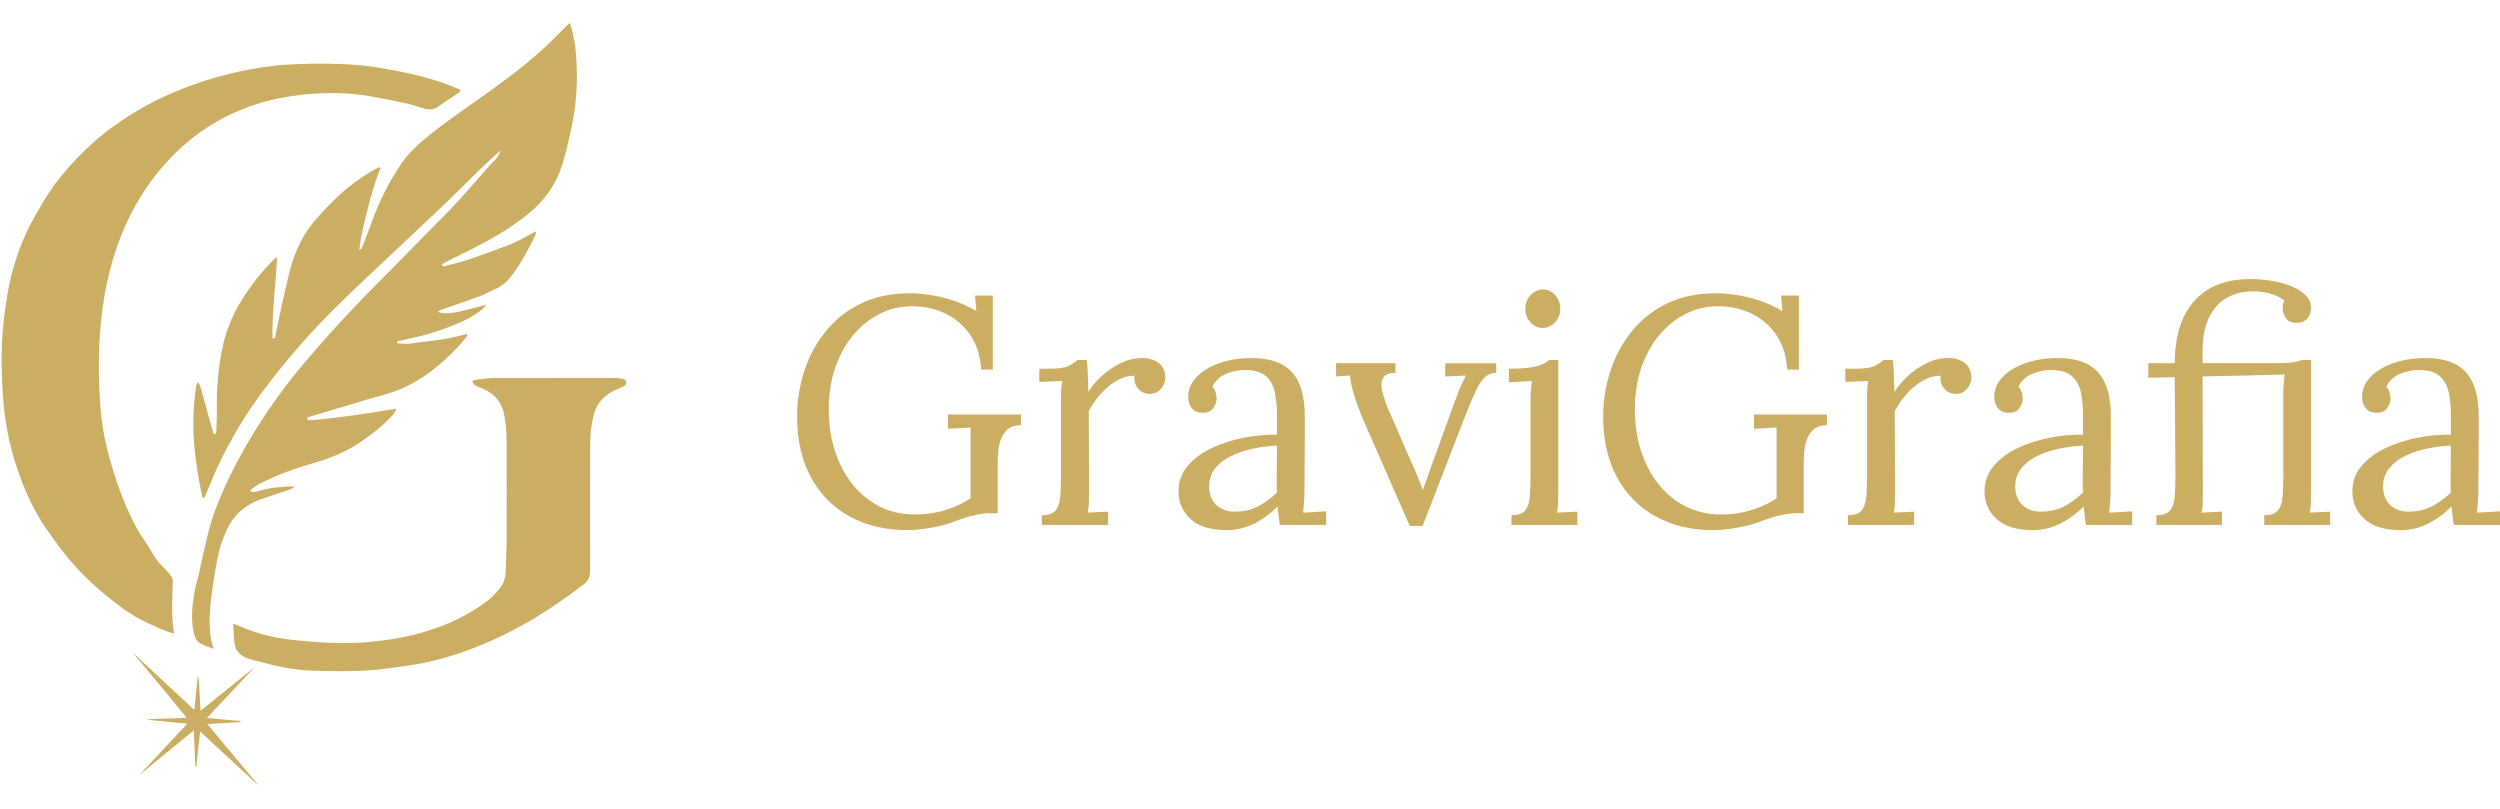 <?xml version="1.0" encoding="UTF-8"?> <svg xmlns="http://www.w3.org/2000/svg" width="207" height="67" viewBox="0 0 207 67" fill="none"><path d="M17.696 53.729C16.469 53.262 16.21 53.272 16.002 52.192C15.744 50.846 16.002 49.118 16.466 47.544C16.926 45.429 17.265 43.602 18.017 41.722C18.62 40.215 19.329 38.762 20.126 37.344C21.201 35.43 22.41 33.608 23.733 31.865C24.638 30.671 25.627 29.538 26.616 28.41C27.587 27.3 28.593 26.218 29.608 25.147C30.487 24.218 31.402 23.324 32.298 22.413C33.816 20.871 35.322 19.317 36.851 17.786C38.296 16.342 39.566 14.739 40.971 13.257C41.151 13.067 41.326 12.87 41.437 12.458C40.81 13.034 40.281 13.5 39.776 13.99C38.699 15.035 37.649 16.108 36.563 17.142C34.568 19.041 32.547 20.914 30.547 22.809C29.423 23.874 28.296 24.939 27.208 26.043C25.24 28.044 23.419 30.172 21.74 32.423C20.28 34.381 19.039 36.469 18.004 38.678C17.681 39.368 17.415 40.083 17.117 40.783C17.051 40.939 16.973 41.088 16.899 41.241C16.828 41.202 16.758 41.184 16.752 41.155C16.474 39.834 16.239 38.504 16.109 37.159C15.935 35.389 15.976 33.626 16.263 31.869C16.272 31.809 16.33 31.756 16.404 31.64C16.691 32.109 16.741 32.599 16.883 33.054C17.037 33.546 17.153 34.05 17.291 34.547C17.422 35.014 17.562 35.478 17.695 35.936C17.929 35.931 17.91 35.784 17.913 35.676C17.935 35.012 17.967 34.348 17.956 33.686C17.932 32.206 18.061 30.735 18.32 29.283C18.597 27.723 19.144 26.25 19.983 24.896C20.75 23.659 21.639 22.514 22.673 21.487C22.736 21.424 22.818 21.38 22.949 21.285C22.823 23.582 22.518 25.792 22.564 28.021C22.803 28.045 22.78 27.886 22.8 27.793C22.932 27.194 23.046 26.591 23.178 25.992C23.428 24.866 23.674 23.737 23.944 22.616C24.169 21.681 24.503 20.788 24.942 19.927C25.257 19.306 25.661 18.744 26.104 18.227C27.425 16.695 28.873 15.292 30.636 14.258C30.889 14.109 31.151 13.975 31.398 13.84C31.552 13.91 31.471 14.001 31.44 14.081C30.792 15.735 30.393 17.459 29.989 19.182C29.88 19.651 29.832 20.135 29.742 20.707C29.875 20.611 29.949 20.587 29.966 20.541C30.264 19.761 30.55 18.979 30.847 18.2C31.469 16.565 32.233 15.002 33.225 13.552C33.872 12.607 34.717 11.858 35.601 11.149C37.118 9.931 38.733 8.849 40.316 7.721C42.079 6.464 43.804 5.156 45.381 3.665C45.882 3.192 46.36 2.698 46.85 2.214C46.95 2.116 47.055 2.021 47.192 1.89C47.462 2.748 47.615 3.564 47.685 4.392C47.862 6.487 47.763 8.566 47.307 10.626C47.08 11.657 46.855 12.687 46.534 13.697C46.02 15.317 45.068 16.631 43.755 17.693C42.429 18.765 40.978 19.645 39.465 20.421C38.742 20.791 38.011 21.143 37.286 21.507C37.048 21.627 36.816 21.756 36.588 21.879C36.633 22.104 36.776 22.048 36.881 22.021C37.546 21.844 38.22 21.69 38.872 21.467C40.036 21.071 41.192 20.65 42.337 20.199C42.86 19.994 43.348 19.695 43.85 19.436C44 19.359 44.148 19.274 44.374 19.151C44.351 19.319 44.362 19.414 44.325 19.488C43.744 20.656 43.147 21.81 42.343 22.849C41.972 23.329 41.548 23.71 40.981 23.942C40.618 24.091 40.284 24.315 39.917 24.452C38.95 24.815 37.975 25.153 36.998 25.489C36.745 25.577 36.474 25.616 36.263 25.814C36.648 25.992 37.258 25.984 38.248 25.755C38.916 25.602 39.574 25.41 40.273 25.225C40.008 25.634 39.151 26.241 38.045 26.718C37.233 27.068 36.397 27.374 35.55 27.626C34.682 27.884 33.787 28.053 32.901 28.262C32.863 28.393 32.959 28.439 33.051 28.442C33.37 28.456 33.696 28.496 34.007 28.448C35.222 28.261 36.456 28.19 37.655 27.899C37.986 27.82 38.317 27.738 38.65 27.658C38.755 27.756 38.67 27.835 38.613 27.904C38.396 28.17 38.183 28.442 37.948 28.692C36.847 29.864 35.638 30.904 34.23 31.696C33.565 32.069 32.871 32.375 32.127 32.582C30.706 32.979 29.295 33.411 27.88 33.832C27.15 34.049 26.42 34.27 25.69 34.491C25.576 34.527 25.444 34.545 25.431 34.691C25.468 34.731 25.494 34.788 25.527 34.792C25.624 34.802 25.722 34.796 25.821 34.788C28.148 34.588 30.454 34.231 32.825 33.84C32.726 34.181 32.52 34.359 32.341 34.548C31.596 35.341 30.738 35.996 29.839 36.606C28.664 37.404 27.378 37.929 26.021 38.324C24.509 38.765 23.018 39.277 21.612 39.998C21.294 40.161 20.969 40.33 20.698 40.657C20.995 40.793 21.229 40.72 21.454 40.648C22.261 40.39 23.095 40.333 23.931 40.278C24.045 40.27 24.161 40.288 24.424 40.304C24.219 40.422 24.148 40.481 24.067 40.507C23.229 40.791 22.39 41.071 21.551 41.354C21.481 41.377 21.412 41.406 21.344 41.434C20.154 41.922 19.287 42.721 18.751 43.919C18.386 44.735 18.115 45.568 17.964 46.441C17.679 48.096 17.384 49.727 17.347 51.431C17.388 52.346 17.388 52.807 17.696 53.729Z" fill="#CBAE61"></path><path d="M14.406 52.464C13.948 52.333 13.545 52.178 13.151 52.004C11.452 51.257 10.816 50.901 9.355 49.759C8.069 48.757 6.868 47.666 5.818 46.424C5.105 45.582 4.462 44.678 3.825 43.776C3.172 42.85 2.655 41.841 2.194 40.808C1.895 40.136 1.643 39.442 1.409 38.744C0.754 36.801 0.375 34.808 0.241 32.759C0.158 31.48 0.115 30.205 0.144 28.927C0.183 27.329 0.38 25.746 0.651 24.169C0.941 22.485 1.466 20.877 2.156 19.326C2.553 18.432 3.07 17.587 3.566 16.738C4.656 14.874 6.089 13.289 7.679 11.843C8.702 10.915 9.826 10.117 10.999 9.39C12.512 8.453 14.116 7.704 15.784 7.094C17.94 6.304 20.16 5.76 22.441 5.479C23.959 5.291 25.487 5.264 27.015 5.271C28.667 5.28 30.31 5.402 31.939 5.7C33.904 6.06 35.852 6.478 37.702 7.258C37.837 7.315 37.97 7.375 38.156 7.457C38.085 7.552 38.048 7.641 37.98 7.687C37.431 8.059 36.859 8.402 36.327 8.795C35.925 9.092 35.526 9.115 35.075 8.974C34.557 8.812 34.04 8.646 33.513 8.531C32.577 8.327 31.634 8.15 30.69 7.978C29.719 7.801 28.735 7.715 27.751 7.712C26.817 7.709 25.877 7.735 24.95 7.846C23.704 7.995 22.47 8.227 21.268 8.612C19.663 9.129 18.159 9.842 16.776 10.807C14.455 12.427 12.639 14.51 11.25 16.956C9.915 19.308 9.11 21.845 8.648 24.514C8.183 27.197 8.114 29.89 8.241 32.595C8.323 34.314 8.543 36.022 9.001 37.688C9.527 39.611 10.174 41.492 11.079 43.275C11.324 43.756 11.605 44.221 11.911 44.666C12.579 45.637 12.741 46.124 13.228 46.66C13.442 46.897 14.309 47.689 14.306 48.044C14.295 49.588 14.152 50.657 14.369 52.193C14.392 52.256 14.389 52.329 14.406 52.464Z" fill="#CBAE61"></path><path d="M39.093 31.527C39.793 31.374 40.376 31.301 40.966 31.299C44.143 31.293 47.318 31.291 50.495 31.293C50.932 31.293 51.379 31.276 51.775 31.441C51.89 31.686 51.864 31.866 51.655 31.978C51.461 32.083 51.254 32.167 51.05 32.252C49.993 32.688 49.343 33.452 49.106 34.579C48.964 35.255 48.869 35.934 48.869 36.624C48.863 40.139 48.847 43.653 48.867 47.168C48.87 47.713 48.73 48.085 48.288 48.42C46.698 49.624 45.064 50.757 43.319 51.728C41.53 52.725 39.668 53.552 37.721 54.19C36.316 54.65 34.877 54.972 33.41 55.163C32.727 55.252 32.047 55.358 31.362 55.432C29.643 55.618 27.918 55.579 26.195 55.544C24.714 55.513 23.26 55.27 21.829 54.868C20.89 54.603 19.994 54.563 19.543 53.73C19.347 53.368 19.313 51.814 19.313 51.642C19.509 51.712 19.647 51.752 19.777 51.812C21.292 52.512 22.897 52.858 24.546 53.02C26.631 53.226 28.721 53.346 30.813 53.136C33.303 52.885 35.717 52.34 37.975 51.221C38.839 50.793 39.659 50.297 40.416 49.705C40.723 49.465 40.989 49.167 41.252 48.878C41.647 48.445 41.855 47.935 41.865 47.34C41.879 46.579 41.941 45.818 41.944 45.058C41.955 42.182 41.962 39.306 41.946 36.431C41.941 35.77 41.871 35.106 41.768 34.453C41.594 33.348 40.966 32.576 39.917 32.155C39.713 32.072 39.498 32.002 39.309 31.891C39.227 31.84 39.195 31.705 39.093 31.527Z" fill="#CBAE61"></path><path d="M15.508 59.921C14.361 59.81 13.32 59.711 12.28 59.611C12.279 59.594 12.279 59.575 12.277 59.558C13.309 59.517 14.341 59.475 15.451 59.431C14.664 58.467 13.928 57.56 13.183 56.661C12.428 55.751 11.663 54.849 10.947 53.996C12.61 55.544 14.324 57.141 16.096 58.79C16.189 57.851 16.278 56.961 16.366 56.071C16.393 56.069 16.42 56.068 16.447 56.066C16.498 56.965 16.549 57.866 16.604 58.856C18.175 57.587 19.667 56.382 21.132 55.2C19.838 56.572 18.522 57.969 17.123 59.454C18.121 59.543 19.016 59.621 19.909 59.701C19.911 59.73 19.912 59.761 19.912 59.79C19.028 59.841 18.144 59.892 17.166 59.949C18.685 61.77 20.142 63.516 21.454 65.087C19.958 63.703 18.297 62.166 16.569 60.568C16.46 61.583 16.357 62.528 16.255 63.473C16.229 63.471 16.203 63.471 16.176 63.47C16.135 62.511 16.093 61.552 16.045 60.479C14.433 61.801 12.892 63.064 11.51 64.194C12.721 62.903 14.073 61.456 15.508 59.921Z" fill="#CBAE61"></path><path d="M75.092 43.891C73.309 43.891 71.731 43.516 70.359 42.766C68.986 42.016 67.916 40.936 67.15 39.526C66.383 38.116 66 36.438 66 34.492C66 33.224 66.191 31.987 66.576 30.782C66.959 29.577 67.538 28.485 68.314 27.501C69.089 26.519 70.061 25.739 71.229 25.157C72.396 24.577 73.755 24.286 75.307 24.286C75.949 24.286 76.6 24.345 77.259 24.461C77.919 24.577 78.555 24.746 79.17 24.969C79.785 25.193 80.342 25.457 80.843 25.759L80.736 24.473H82.206V30.605H81.244C81.172 29.481 80.873 28.529 80.349 27.754C79.823 26.978 79.14 26.385 78.302 25.973C77.464 25.562 76.528 25.357 75.495 25.357C74.55 25.357 73.664 25.567 72.835 25.987C72.006 26.407 71.275 26.996 70.642 27.754C70.009 28.513 69.514 29.411 69.157 30.445C68.801 31.48 68.622 32.623 68.622 33.872C68.622 35.55 68.925 37.05 69.531 38.371C70.138 39.692 70.979 40.727 72.058 41.477C73.136 42.227 74.379 42.602 75.789 42.602C76.27 42.602 76.773 42.557 77.299 42.468C77.824 42.379 78.35 42.232 78.876 42.025C79.402 41.82 79.896 41.566 80.361 41.263V37.996C80.361 37.568 80.361 37.136 80.361 36.696C80.361 36.259 80.361 35.825 80.361 35.397C80.058 35.415 79.746 35.432 79.425 35.45C79.104 35.468 78.792 35.486 78.489 35.504V34.326H84.533V35.209C84.034 35.209 83.65 35.34 83.383 35.597C83.115 35.856 82.928 36.168 82.821 36.534C82.714 36.9 82.652 37.257 82.634 37.605C82.616 37.953 82.607 38.217 82.607 38.396V42.493H81.885C81.6 42.493 81.208 42.547 80.709 42.654C80.21 42.761 79.639 42.939 78.997 43.189C78.445 43.403 77.803 43.573 77.072 43.698C76.34 43.828 75.68 43.891 75.092 43.891Z" fill="#CBAE61"></path><path d="M86.269 42.659C86.822 42.659 87.205 42.522 87.419 42.243C87.633 41.966 87.757 41.583 87.793 41.092C87.829 40.601 87.847 40.035 87.847 39.392V33.287C87.847 33.001 87.85 32.715 87.861 32.43C87.87 32.144 87.9 31.85 87.954 31.546C87.633 31.564 87.315 31.578 87.003 31.585C86.691 31.594 86.376 31.609 86.055 31.626V30.529H86.884C87.65 30.529 88.182 30.454 88.474 30.302C88.768 30.15 89.012 29.986 89.21 29.805H89.986C90.021 30.091 90.048 30.445 90.066 30.862C90.084 31.282 90.102 31.814 90.12 32.455C90.387 32.008 90.752 31.571 91.216 31.143C91.679 30.714 92.2 30.357 92.781 30.072C93.36 29.786 93.97 29.643 94.614 29.643C95.113 29.643 95.549 29.777 95.924 30.045C96.298 30.312 96.485 30.741 96.485 31.33C96.485 31.473 96.441 31.648 96.352 31.851C96.263 32.057 96.12 32.235 95.924 32.387C95.728 32.539 95.469 32.615 95.148 32.615C94.756 32.598 94.444 32.442 94.213 32.146C93.981 31.851 93.892 31.509 93.945 31.114C93.499 31.096 93.04 31.212 92.567 31.462C92.095 31.712 91.653 32.057 91.244 32.494C90.834 32.931 90.469 33.446 90.148 34.035L90.175 40.622C90.175 40.979 90.169 41.297 90.16 41.574C90.152 41.85 90.121 42.141 90.068 42.445C90.353 42.427 90.633 42.414 90.909 42.406C91.186 42.397 91.465 42.384 91.751 42.364V43.462H86.269V42.659Z" fill="#CBAE61"></path><path d="M105.976 43.462C105.923 43.159 105.887 42.891 105.869 42.659C105.851 42.427 105.825 42.186 105.789 41.936C105.183 42.543 104.527 43.021 103.823 43.368C103.119 43.716 102.373 43.891 101.589 43.891C100.234 43.891 99.227 43.582 98.567 42.966C97.908 42.35 97.578 41.597 97.578 40.704C97.578 39.883 97.833 39.174 98.341 38.576C98.849 37.978 99.509 37.487 100.32 37.103C101.131 36.72 102.013 36.434 102.967 36.246C103.921 36.059 104.842 35.975 105.734 35.993V34.333C105.734 33.708 105.68 33.119 105.573 32.565C105.466 32.012 105.235 31.557 104.878 31.2C104.522 30.843 103.951 30.655 103.167 30.637C102.65 30.62 102.119 30.718 101.577 30.932C101.033 31.146 100.635 31.512 100.386 32.03C100.528 32.173 100.621 32.337 100.667 32.524C100.712 32.712 100.735 32.887 100.735 33.047C100.735 33.262 100.646 33.508 100.468 33.785C100.29 34.061 99.978 34.192 99.532 34.172C99.158 34.172 98.872 34.044 98.676 33.785C98.48 33.526 98.382 33.219 98.382 32.86C98.382 32.253 98.61 31.709 99.065 31.227C99.519 30.744 100.149 30.361 100.951 30.075C101.753 29.789 102.662 29.647 103.678 29.647C105.176 29.647 106.281 30.045 106.994 30.839C107.707 31.634 108.055 32.887 108.037 34.601C108.037 35.261 108.037 35.927 108.037 36.596C108.037 37.266 108.032 37.935 108.023 38.605C108.014 39.274 108.009 39.949 108.009 40.626C108.009 40.911 108 41.197 107.982 41.483C107.964 41.768 107.937 42.09 107.902 42.447C108.222 42.429 108.538 42.411 108.852 42.393C109.164 42.375 109.479 42.357 109.802 42.339V43.464H105.976V43.462ZM105.736 36.902C105.129 36.919 104.493 36.996 103.825 37.13C103.156 37.264 102.541 37.466 101.98 37.734C101.418 38.001 100.963 38.355 100.616 38.79C100.268 39.228 100.102 39.76 100.12 40.383C100.156 41.043 100.375 41.54 100.776 41.87C101.177 42.2 101.653 42.364 102.206 42.364C102.937 42.364 103.573 42.227 104.119 41.95C104.662 41.673 105.201 41.286 105.736 40.785C105.718 40.588 105.709 40.374 105.709 40.142C105.709 39.91 105.709 39.669 105.709 39.419C105.709 39.33 105.712 39.044 105.723 38.562C105.73 38.08 105.736 37.526 105.736 36.902Z" fill="#CBAE61"></path><path d="M116.726 43.543L112.902 34.813C112.617 34.135 112.394 33.554 112.233 33.072C112.073 32.59 111.961 32.189 111.898 31.867C111.836 31.546 111.795 31.287 111.777 31.091L110.627 31.171V30.073H115.547V30.877C115.013 30.877 114.669 31.016 114.517 31.293C114.366 31.569 114.344 31.935 114.449 32.391C114.556 32.846 114.717 33.333 114.931 33.851L116.99 38.564C117.132 38.867 117.271 39.185 117.405 39.515C117.539 39.845 117.667 40.19 117.792 40.547H117.819C117.908 40.279 118.009 39.994 118.125 39.69C118.241 39.387 118.343 39.092 118.434 38.806L120.573 32.942C120.715 32.514 120.867 32.139 121.027 31.817C121.188 31.496 121.304 31.255 121.375 31.094L119.664 31.175V30.077H123.889V30.88C123.496 30.88 123.167 31.014 122.899 31.282C122.632 31.55 122.379 31.951 122.136 32.487C121.896 33.022 121.616 33.692 121.295 34.495L117.792 43.546H116.726V43.543Z" fill="#CBAE61"></path><path d="M125.149 42.659C125.702 42.659 126.085 42.522 126.299 42.243C126.513 41.966 126.637 41.583 126.673 41.092C126.709 40.601 126.727 40.035 126.727 39.392V33.287C126.727 33.001 126.735 32.73 126.753 32.469C126.771 32.21 126.798 31.903 126.834 31.546C126.513 31.564 126.195 31.582 125.883 31.6C125.571 31.617 125.256 31.635 124.935 31.653V30.529C125.719 30.529 126.325 30.493 126.753 30.421C127.181 30.35 127.506 30.261 127.73 30.154C127.953 30.047 128.126 29.93 128.251 29.805H129.026V40.624C129.026 40.981 129.021 41.299 129.014 41.575C129.005 41.852 128.973 42.143 128.919 42.447C129.204 42.429 129.484 42.416 129.761 42.407C130.037 42.398 130.319 42.386 130.604 42.366V43.464H125.149V42.659ZM127.716 27.154C127.342 27.154 127.012 27.003 126.727 26.699C126.441 26.396 126.299 26.021 126.299 25.575C126.299 25.128 126.447 24.75 126.741 24.436C127.035 24.123 127.368 23.966 127.744 23.966C128.154 23.966 128.497 24.123 128.773 24.436C129.049 24.748 129.188 25.128 129.188 25.575C129.188 26.021 129.04 26.396 128.748 26.699C128.45 27.003 128.108 27.154 127.716 27.154Z" fill="#CBAE61"></path><path d="M141.835 43.891C140.052 43.891 138.474 43.516 137.102 42.766C135.729 42.016 134.659 40.936 133.893 39.526C133.126 38.116 132.743 36.438 132.743 34.492C132.743 33.224 132.934 31.987 133.319 30.782C133.702 29.577 134.281 28.485 135.057 27.501C135.832 26.519 136.804 25.739 137.972 25.157C139.139 24.577 140.498 24.286 142.05 24.286C142.692 24.286 143.343 24.345 144.002 24.461C144.662 24.577 145.298 24.746 145.913 24.969C146.528 25.193 147.085 25.457 147.586 25.759L147.479 24.473H148.949V30.605H147.987C147.915 29.481 147.616 28.529 147.092 27.754C146.566 26.978 145.883 26.385 145.045 25.973C144.207 25.562 143.271 25.357 142.238 25.357C141.293 25.357 140.407 25.567 139.578 25.987C138.749 26.407 138.018 26.996 137.385 27.754C136.752 28.513 136.257 29.411 135.9 30.445C135.544 31.48 135.365 32.623 135.365 33.872C135.365 35.55 135.668 37.05 136.275 38.371C136.881 39.692 137.722 40.727 138.802 41.477C139.881 42.227 141.123 42.602 142.532 42.602C143.013 42.602 143.516 42.557 144.042 42.468C144.567 42.379 145.093 42.232 145.619 42.025C146.145 41.82 146.639 41.566 147.102 41.263V37.996C147.102 37.568 147.102 37.136 147.102 36.696C147.102 36.259 147.102 35.825 147.102 35.397C146.799 35.415 146.487 35.432 146.167 35.45C145.846 35.468 145.534 35.486 145.231 35.504V34.326H151.274V35.209C150.775 35.209 150.391 35.34 150.124 35.597C149.857 35.856 149.669 36.168 149.563 36.534C149.456 36.9 149.393 37.257 149.375 37.605C149.357 37.953 149.349 38.217 149.349 38.396V42.493H148.627C148.341 42.493 147.949 42.547 147.45 42.654C146.951 42.761 146.38 42.939 145.739 43.189C145.186 43.403 144.544 43.573 143.813 43.698C143.081 43.828 142.423 43.891 141.835 43.891Z" fill="#CBAE61"></path><path d="M153.01 42.659C153.563 42.659 153.946 42.522 154.16 42.243C154.374 41.966 154.499 41.583 154.534 41.092C154.57 40.601 154.588 40.035 154.588 39.392V33.287C154.588 33.001 154.591 32.715 154.602 32.43C154.611 32.144 154.641 31.85 154.695 31.546C154.374 31.564 154.057 31.578 153.745 31.585C153.433 31.594 153.117 31.609 152.796 31.626V30.529H153.625C154.392 30.529 154.923 30.454 155.215 30.302C155.509 30.15 155.754 29.986 155.952 29.805H156.727C156.763 30.091 156.789 30.445 156.807 30.862C156.825 31.282 156.843 31.814 156.861 32.455C157.128 32.008 157.494 31.571 157.957 31.143C158.421 30.714 158.941 30.357 159.522 30.072C160.102 29.786 160.711 29.643 161.355 29.643C161.854 29.643 162.291 29.777 162.665 30.045C163.039 30.312 163.227 30.741 163.227 31.33C163.227 31.473 163.182 31.648 163.093 31.851C163.004 32.057 162.861 32.235 162.665 32.387C162.469 32.539 162.211 32.615 161.89 32.615C161.497 32.598 161.185 32.442 160.954 32.146C160.722 31.851 160.633 31.509 160.686 31.114C160.241 31.096 159.781 31.212 159.308 31.462C158.836 31.712 158.394 32.057 157.986 32.494C157.576 32.931 157.21 33.446 156.889 34.035L156.916 40.622C156.916 40.979 156.911 41.297 156.902 41.574C156.893 41.85 156.863 42.141 156.809 42.445C157.094 42.427 157.374 42.414 157.65 42.406C157.927 42.397 158.207 42.384 158.492 42.364V43.462H153.01V42.659Z" fill="#CBAE61"></path><path d="M172.718 43.462C172.664 43.159 172.628 42.891 172.611 42.659C172.593 42.427 172.566 42.186 172.53 41.936C171.924 42.543 171.268 43.021 170.564 43.368C169.86 43.716 169.115 43.891 168.33 43.891C166.976 43.891 165.968 43.582 165.309 42.966C164.649 42.35 164.319 41.597 164.319 40.704C164.319 39.883 164.574 39.174 165.082 38.576C165.59 37.978 166.25 37.487 167.061 37.103C167.872 36.72 168.755 36.434 169.708 36.246C170.662 36.059 171.584 35.975 172.475 35.993V34.333C172.475 33.708 172.422 33.119 172.315 32.565C172.208 32.012 171.976 31.557 171.619 31.2C171.263 30.843 170.692 30.655 169.908 30.637C169.391 30.62 168.86 30.718 168.318 30.932C167.774 31.146 167.377 31.512 167.127 32.03C167.27 32.173 167.362 32.337 167.409 32.524C167.453 32.712 167.476 32.887 167.476 33.047C167.476 33.262 167.387 33.508 167.209 33.785C167.031 34.061 166.719 34.192 166.273 34.172C165.899 34.172 165.614 34.044 165.418 33.785C165.221 33.526 165.123 33.219 165.123 32.86C165.123 32.253 165.352 31.709 165.806 31.227C166.261 30.744 166.89 30.361 167.692 30.075C168.494 29.789 169.404 29.647 170.42 29.647C171.917 29.647 173.022 30.045 173.735 30.839C174.449 31.634 174.796 32.887 174.778 34.601C174.778 35.261 174.778 35.927 174.778 36.596C174.778 37.266 174.773 37.935 174.764 38.605C174.755 39.274 174.75 39.949 174.75 40.626C174.75 40.911 174.741 41.197 174.723 41.483C174.705 41.768 174.678 42.09 174.643 42.447C174.964 42.429 175.279 42.411 175.593 42.393C175.905 42.375 176.22 42.357 176.543 42.339V43.464H172.718V43.462ZM172.477 36.902C171.871 36.919 171.234 36.996 170.566 37.13C169.897 37.264 169.282 37.466 168.721 37.734C168.159 38.001 167.705 38.355 167.357 38.79C167.009 39.228 166.844 39.76 166.861 40.383C166.897 41.043 167.116 41.54 167.518 41.87C167.919 42.2 168.395 42.364 168.947 42.364C169.678 42.364 170.315 42.227 170.86 41.95C171.404 41.673 171.942 41.286 172.477 40.785C172.459 40.588 172.45 40.374 172.45 40.142C172.45 39.91 172.45 39.669 172.45 39.419C172.45 39.33 172.454 39.044 172.464 38.562C172.473 38.08 172.477 37.526 172.477 36.902Z" fill="#CBAE61"></path><path d="M178.547 43.462V42.659C179.099 42.659 179.483 42.522 179.697 42.243C179.911 41.966 180.035 41.583 180.071 41.092C180.107 40.601 180.124 40.035 180.124 39.392L180.071 31.225L177.878 31.278V30.073H180.071C180.071 27.842 180.609 26.123 181.69 24.918C182.768 23.713 184.305 23.109 186.303 23.109C187.23 23.109 188.072 23.207 188.829 23.404C189.587 23.6 190.197 23.877 190.662 24.234C191.125 24.591 191.357 25.002 191.357 25.466C191.357 25.805 191.259 26.099 191.063 26.349C190.867 26.599 190.582 26.724 190.207 26.724C189.762 26.742 189.45 26.614 189.271 26.337C189.093 26.06 189.004 25.816 189.004 25.6C189.004 25.475 189.013 25.35 189.031 25.225C189.049 25.1 189.084 24.984 189.138 24.877C188.835 24.645 188.464 24.461 188.027 24.327C187.59 24.193 187.086 24.125 186.517 24.125C185.715 24.125 185.002 24.304 184.378 24.661C183.754 25.018 183.264 25.562 182.907 26.294C182.551 27.026 182.372 27.954 182.372 29.079V30.07H188.496C188.906 30.07 189.259 30.055 189.551 30.03C189.845 30.004 190.081 29.968 190.261 29.923C190.439 29.879 190.546 29.839 190.582 29.804H191.357V40.622C191.357 40.979 191.352 41.297 191.345 41.574C191.336 41.85 191.304 42.141 191.25 42.445C191.535 42.427 191.815 42.414 192.092 42.405C192.368 42.397 192.649 42.384 192.935 42.364V43.462H187.48V42.659C188.032 42.659 188.416 42.522 188.63 42.243C188.844 41.966 188.968 41.583 189.004 41.092C189.04 40.601 189.057 40.035 189.057 39.392V32.751C189.057 32.465 189.066 32.194 189.084 31.933C189.102 31.675 189.129 31.368 189.164 31.011L182.372 31.171L182.399 40.651C182.399 41.008 182.394 41.32 182.387 41.588C182.378 41.856 182.346 42.141 182.292 42.445C182.577 42.427 182.857 42.414 183.134 42.405C183.41 42.397 183.692 42.384 183.977 42.364V43.462H178.547Z" fill="#CBAE61"></path><path d="M203.174 43.462C203.121 43.159 203.085 42.891 203.067 42.659C203.05 42.427 203.023 42.186 202.987 41.936C202.381 42.543 201.725 43.021 201.021 43.368C200.317 43.716 199.572 43.891 198.787 43.891C197.432 43.891 196.425 43.582 195.766 42.966C195.106 42.35 194.776 41.597 194.776 40.704C194.776 39.883 195.031 39.174 195.539 38.576C196.047 37.978 196.707 37.487 197.518 37.103C198.329 36.72 199.212 36.434 200.165 36.246C201.119 36.059 202.041 35.975 202.932 35.993V34.333C202.932 33.708 202.878 33.119 202.771 32.565C202.665 32.012 202.433 31.557 202.076 31.2C201.72 30.843 201.149 30.655 200.365 30.637C199.848 30.62 199.317 30.718 198.775 30.932C198.231 31.146 197.834 31.512 197.584 32.03C197.727 32.173 197.819 32.337 197.866 32.524C197.91 32.712 197.933 32.887 197.933 33.047C197.933 33.262 197.844 33.508 197.666 33.785C197.488 34.061 197.176 34.192 196.73 34.172C196.356 34.172 196.07 34.044 195.874 33.785C195.678 33.526 195.58 33.219 195.58 32.86C195.58 32.253 195.808 31.709 196.263 31.227C196.718 30.744 197.347 30.361 198.149 30.075C198.951 29.789 199.86 29.647 200.877 29.647C202.374 29.647 203.479 30.045 204.192 30.839C204.905 31.634 205.253 32.887 205.235 34.601C205.235 35.261 205.235 35.927 205.235 36.596C205.235 37.266 205.23 37.935 205.221 38.605C205.212 39.274 205.207 39.949 205.207 40.626C205.207 40.911 205.198 41.197 205.18 41.483C205.162 41.768 205.135 42.09 205.1 42.447C205.421 42.429 205.736 42.411 206.05 42.393C206.362 42.375 206.677 42.357 207 42.339V43.464H203.174V43.462ZM202.934 36.902C202.328 36.919 201.691 36.996 201.023 37.13C200.354 37.264 199.739 37.466 199.178 37.734C198.616 38.001 198.162 38.355 197.814 38.79C197.466 39.228 197.301 39.76 197.318 40.383C197.354 41.043 197.573 41.54 197.974 41.87C198.375 42.2 198.851 42.364 199.404 42.364C200.135 42.364 200.771 42.227 201.317 41.95C201.861 41.673 202.399 41.286 202.934 40.785C202.916 40.588 202.907 40.374 202.907 40.142C202.907 39.91 202.907 39.669 202.907 39.419C202.907 39.33 202.911 39.044 202.921 38.562C202.928 38.08 202.934 37.526 202.934 36.902Z" fill="#CBAE61"></path></svg> 